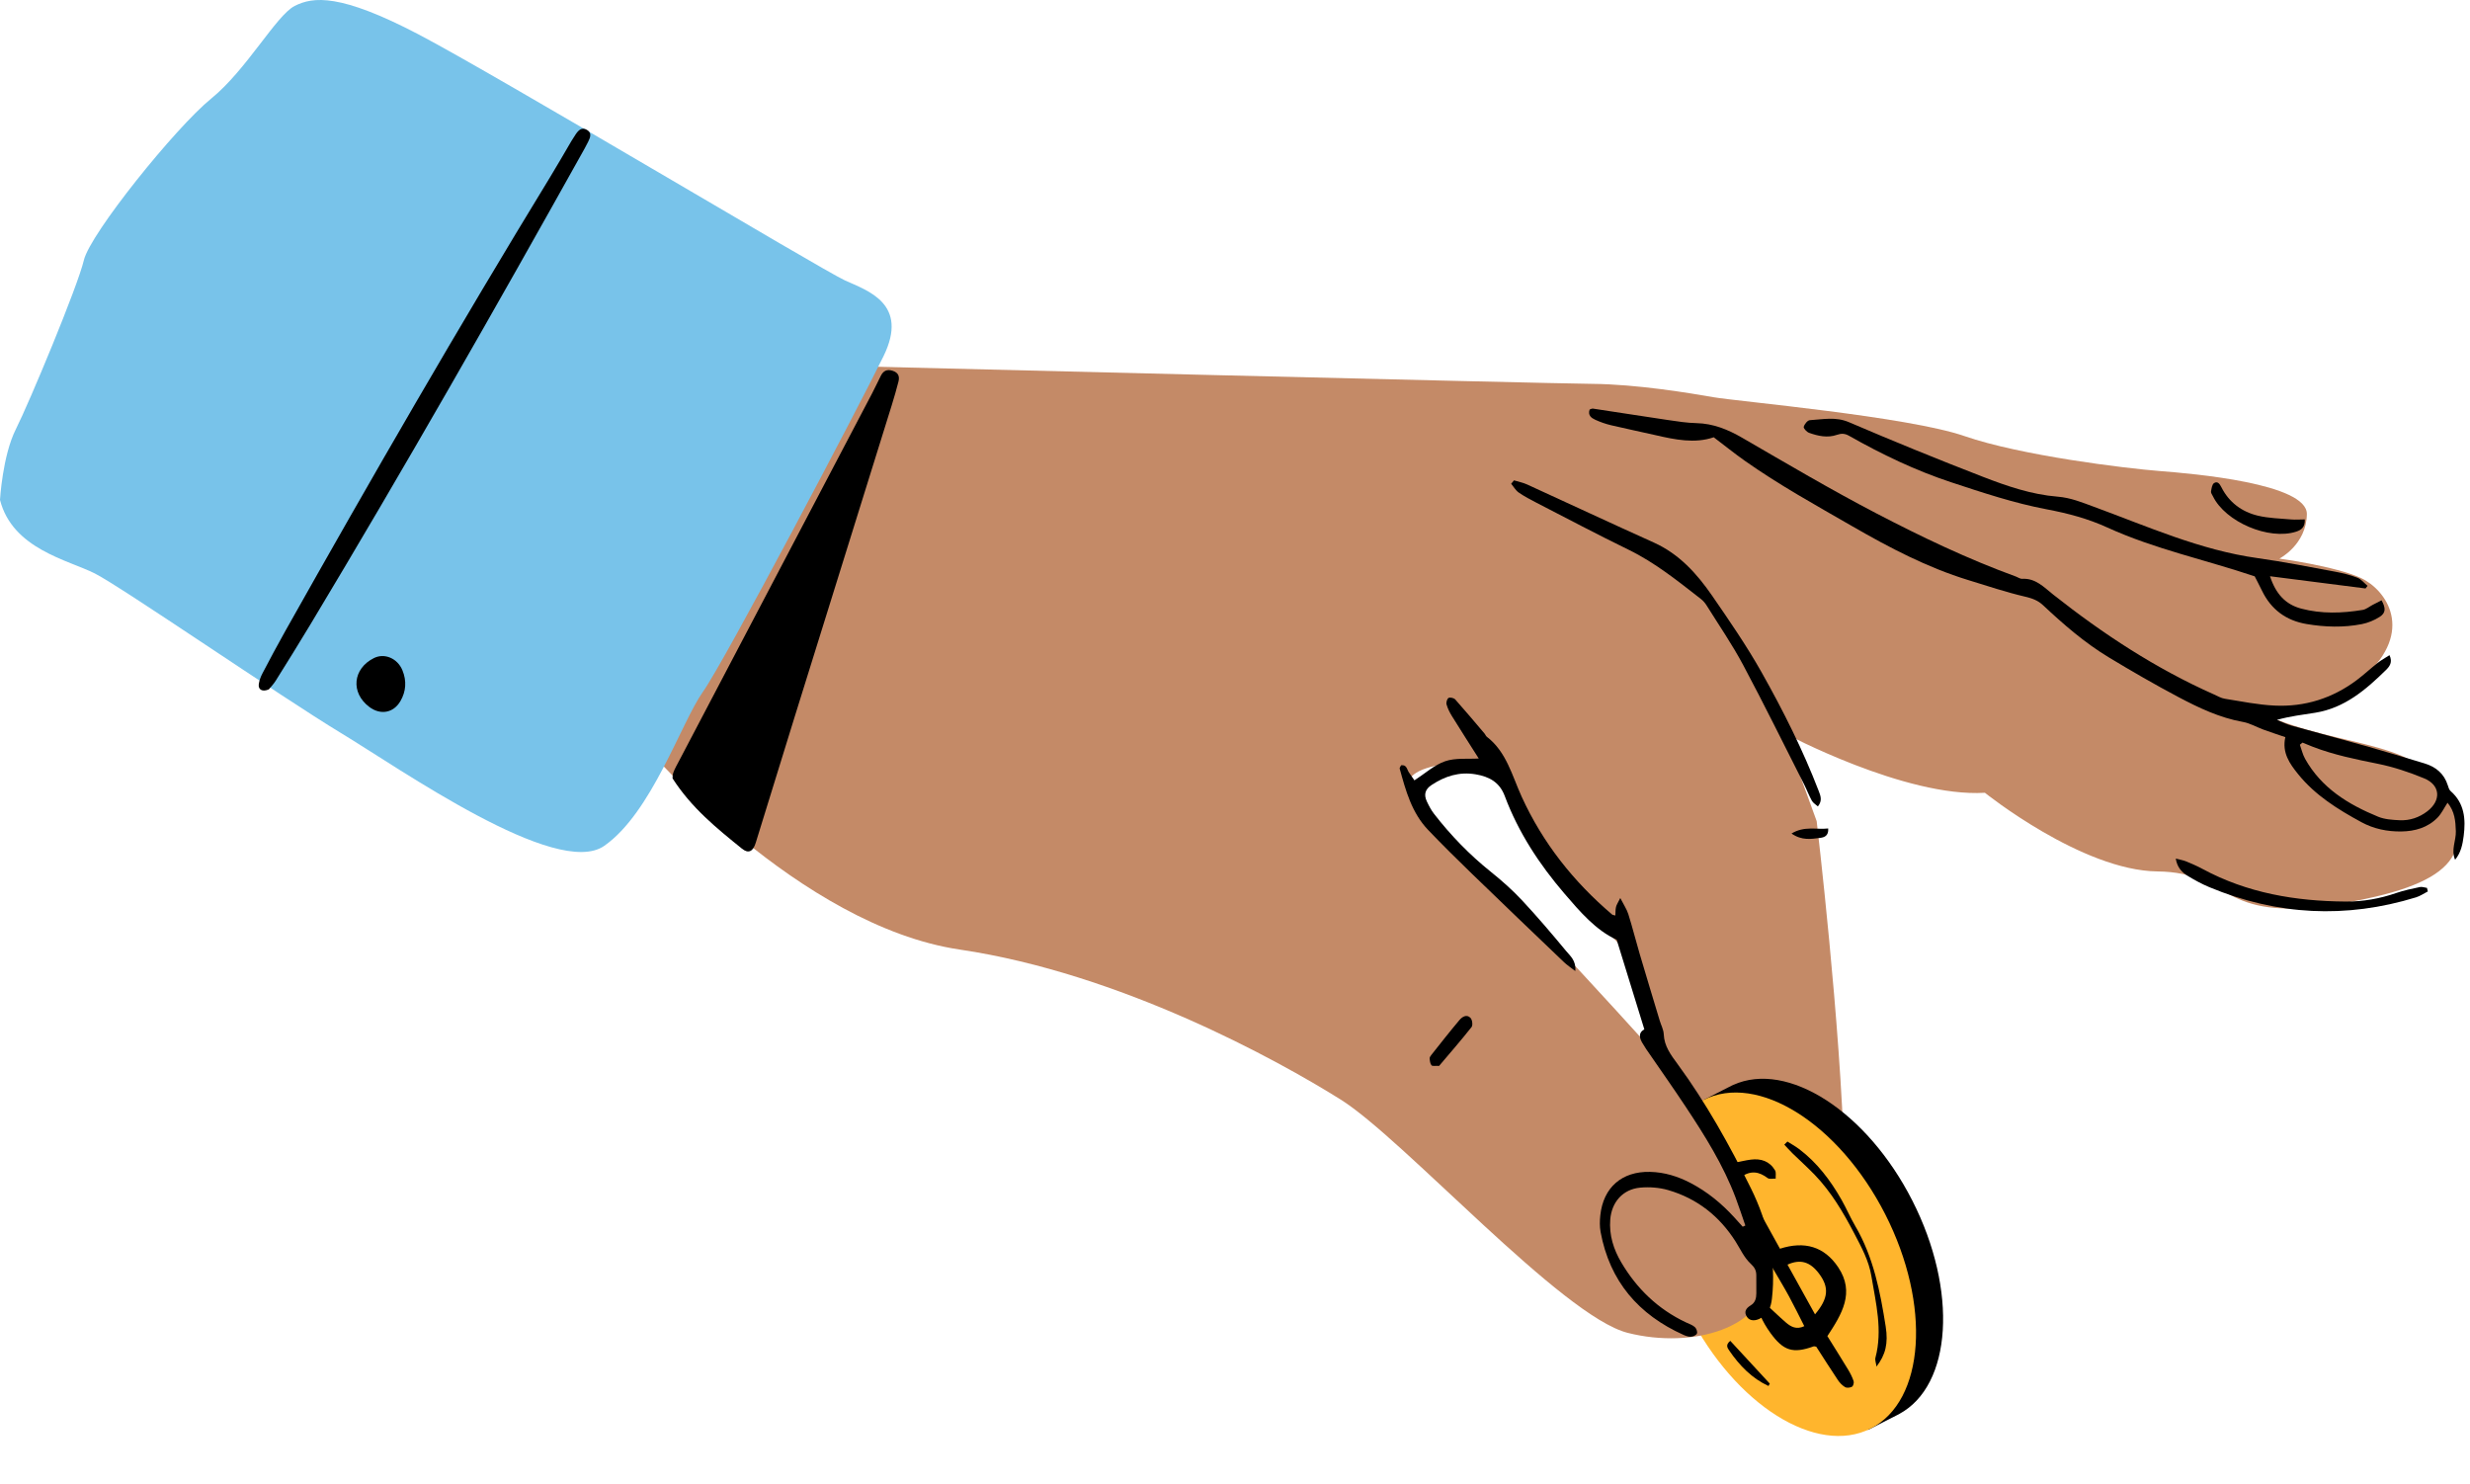 <svg width="253" height="152" viewBox="0 0 253 152" fill="none" xmlns="http://www.w3.org/2000/svg">
<path d="M88.43 37.533L66.238 76.596C66.238 76.596 97.981 83.3 112.898 83.774C127.815 84.248 146.305 83.453 146.305 83.453C146.305 83.453 141.381 79.907 146.561 78.553C151.742 77.198 153.361 78.575 153.361 78.575C153.361 78.575 155.326 84.956 158.488 88.644C161.651 92.331 165.896 96.759 165.896 96.759L170.39 108.91C170.39 108.91 171.708 127.567 178.966 130.291C186.223 133.016 189.216 132.408 188.896 118.813C188.576 105.217 186.08 84.108 186.08 84.108L182.809 75.111C182.809 75.111 195.127 81.702 203.311 81.202C203.311 81.202 213.24 89.17 220.99 89.259C228.74 89.348 227.17 94.55 239.219 92.633C251.267 90.716 253.655 87.482 250.539 81.364C247.424 75.246 238.517 76.847 230.149 72.303C230.149 72.303 237.033 73.934 242.189 69.29C247.345 64.646 244.463 60.427 241.822 59.204C239.181 57.98 233.473 57.219 233.473 57.219C233.473 57.219 236.24 55.809 236.29 52.665C236.34 49.521 224.635 48.511 221.197 48.245C217.759 47.978 207.003 46.669 201.212 44.665C195.422 42.661 177.938 41.109 175.522 40.688C173.107 40.267 167.69 39.357 163.084 39.318C158.478 39.279 88.429 37.533 88.429 37.533H88.43Z" fill="#C48A67"/>
<path d="M195.874 122.965C191.224 113.836 183.097 108.619 177.55 111.119L177.546 111.111L174.487 112.669L174.812 113.321C171.636 117.476 171.86 125.521 175.772 133.203C179.598 140.713 185.777 145.576 190.937 145.672L191.333 146.466L194.538 144.834L194.536 144.831C199.954 141.907 200.565 132.175 195.874 122.965L195.874 122.965Z" fill="black"/>
<path d="M191.621 146.318C197.172 143.491 197.835 133.667 193.103 124.375C188.371 115.084 180.035 109.843 174.484 112.67C168.933 115.497 168.27 125.321 173.002 134.613C177.734 143.905 186.07 149.145 191.621 146.318Z" fill="#FFB52D"/>
<path d="M181.539 129.826C178.724 130.71 176.769 129.469 175.005 127.581C173.123 125.567 173.618 122.676 175.039 121.07C175.357 120.711 175.716 120.387 176.124 119.979C175.913 119.511 175.697 119.037 175.484 118.562C175.358 118.28 175.218 118.003 175.12 117.711C174.977 117.283 174.86 116.796 175.35 116.539C175.827 116.29 176.19 116.596 176.448 116.996C176.639 117.291 176.809 117.601 176.975 117.912C177.181 118.297 177.373 118.688 177.591 119.116C178.217 118.992 178.765 118.852 179.322 118.779C180.366 118.641 181.261 118.933 181.817 119.876C181.946 120.095 181.866 120.438 181.883 120.724C181.604 120.711 181.245 120.805 181.059 120.666C180.193 120.016 179.344 119.83 178.279 120.592C179.623 123.023 180.959 125.439 182.321 127.903C184.828 127.095 186.863 127.667 188.293 129.814C190.012 132.395 188.669 134.591 187.176 136.856C187.876 137.981 188.6 139.127 189.302 140.287C189.528 140.66 189.729 141.057 189.865 141.468C189.919 141.631 189.826 141.967 189.697 142.039C189.505 142.146 189.167 142.182 188.99 142.078C188.699 141.909 188.44 141.635 188.25 141.351C187.492 140.221 186.767 139.07 186.038 137.94C185.929 137.925 185.834 137.882 185.763 137.908C183.649 138.667 182.68 138.369 181.349 136.538C180.507 135.379 179.967 134.161 179.718 132.818C180.229 132.833 180.484 133.217 180.791 133.495C181.508 134.146 182.196 134.83 182.93 135.461C183.437 135.896 184.01 136.223 184.811 135.834C184.284 134.8 183.797 133.793 183.263 132.81C182.739 131.845 182.166 130.906 181.54 129.827L181.539 129.826ZM176.827 121.414C175.245 122.446 174.679 124.51 175.518 126.017C176.683 128.114 178.972 129.157 180.797 128.334C179.471 126.023 178.15 123.72 176.827 121.413V121.414ZM185.911 134.625C187.292 132.987 187.372 131.858 186.329 130.462C185.421 129.246 184.423 128.934 183.091 129.533C184.023 131.215 184.949 132.889 185.911 134.625Z" fill="black"/>
<path d="M183.084 116.926C183.475 117.175 183.885 117.399 184.255 117.677C186.118 119.074 187.488 120.893 188.628 122.895C189.128 123.774 189.524 124.713 190.036 125.585C191.901 128.765 192.587 132.299 193.149 135.865C193.426 137.624 193.129 138.769 192.208 139.976C192.156 139.592 192.035 139.306 192.098 139.069C192.851 136.235 192.143 133.478 191.685 130.71C191.423 129.123 190.666 127.743 189.928 126.333C188.8 124.178 187.579 122.103 185.886 120.342C185.156 119.583 184.368 118.879 183.614 118.142C183.319 117.854 183.047 117.543 182.764 117.243C182.87 117.137 182.977 117.032 183.083 116.926H183.084Z" fill="black"/>
<path d="M181.143 141.963C179.445 141.178 178.186 139.879 177.131 138.343C176.932 138.054 176.723 137.752 177.231 137.34C178.581 138.801 179.929 140.261 181.278 141.722C181.233 141.802 181.187 141.883 181.143 141.963Z" fill="black"/>
<path d="M66.238 76.596C66.238 76.596 81.837 94.824 98.304 97.261C114.771 99.697 130.847 108.57 137.31 112.616C143.774 116.662 159.992 134.818 166.73 136.523C173.468 138.228 180.908 135.906 180.87 130.789C180.832 125.672 177.206 116.391 168.79 107.071C160.375 97.751 147.995 84.611 146.305 83.453C144.615 82.296 66.238 76.596 66.238 76.596Z" fill="#C48A67"/>
<path d="M0 51.203C0 51.203 0.259 46.668 1.628 43.953C2.997 41.239 7.953 29.358 8.591 26.649C9.229 23.939 17.993 13.054 21.627 10.103C25.26 7.152 28.29 1.573 30.183 0.609C32.077 -0.355 34.853 -0.669 42.852 3.512C50.851 7.693 84.215 27.663 86.549 28.722C88.884 29.782 93.124 31.108 90.501 36.479C87.877 41.851 74.252 67.686 72.01 70.846C69.766 74.006 66.765 83.24 61.892 86.639C57.019 90.038 40.998 78.752 34.903 75.069C28.808 71.386 12.421 60.103 9.706 58.734C6.991 57.365 1.28 56.238 0 51.203H0Z" fill="#78C3EA"/>
<path d="M68.891 79.73C68.894 79.704 68.872 79.395 68.969 79.131C69.12 78.72 69.345 78.335 69.55 77.945C76.148 65.382 82.749 52.821 89.346 40.257C89.653 39.672 89.928 39.07 90.228 38.481C90.482 37.986 90.846 37.795 91.422 37.975C92.025 38.163 92.164 38.56 92.027 39.094C91.821 39.897 91.593 40.696 91.346 41.488C88.018 52.179 84.682 62.867 81.354 73.558C80.031 77.808 78.722 82.063 77.411 86.318C77.134 87.217 76.674 87.475 75.991 86.921C73.427 84.845 70.846 82.776 68.891 79.731L68.891 79.73Z" fill="black"/>
<path d="M178.773 125.527C178.446 124.586 178.139 123.637 177.788 122.705C176.524 119.341 174.624 116.32 172.653 113.345C171.339 111.361 169.964 109.418 168.617 107.456C168.517 107.31 168.436 107.153 168.337 107.007C167.929 106.399 167.755 105.815 168.427 105.428C167.477 102.35 166.556 99.367 165.597 96.259C163.46 95.283 161.844 93.391 160.248 91.532C157.679 88.539 155.525 85.26 154.132 81.538C153.603 80.124 152.551 79.547 151.137 79.31C149.456 79.028 148.005 79.504 146.636 80.405C145.983 80.835 145.814 81.377 146.152 82.091C146.358 82.528 146.586 82.968 146.88 83.347C148.586 85.552 150.511 87.538 152.692 89.287C153.822 90.193 154.918 91.164 155.905 92.221C157.467 93.894 158.953 95.642 160.413 97.406C160.834 97.916 161.458 98.388 161.354 99.459C160.886 99.096 160.514 98.856 160.2 98.555C157.049 95.543 153.899 92.53 150.769 89.497C149.251 88.027 147.747 86.54 146.286 85.013C144.607 83.26 143.988 80.988 143.369 78.73C143.343 78.635 143.463 78.501 143.516 78.384C144.097 78.306 144.105 78.812 144.309 79.11C144.502 79.392 144.7 79.672 144.879 79.93C145.975 79.222 146.92 78.349 148.034 77.969C149.094 77.608 150.331 77.762 151.466 77.692C150.591 76.313 149.642 74.835 148.716 73.342C148.486 72.972 148.285 72.567 148.168 72.15C148.113 71.951 148.223 71.572 148.376 71.487C148.533 71.4 148.923 71.492 149.057 71.642C150.081 72.789 151.067 73.968 152.063 75.14C152.148 75.24 152.192 75.386 152.292 75.463C154.32 77.028 154.877 79.444 155.867 81.612C158.028 86.344 161.183 90.319 165.135 93.677C165.191 93.725 165.29 93.724 165.46 93.771C165.478 93.477 165.462 93.18 165.526 92.901C165.578 92.674 165.725 92.469 165.963 91.982C166.318 92.68 166.632 93.135 166.79 93.638C167.212 94.983 167.553 96.354 167.952 97.707C168.625 99.988 169.318 102.263 170.004 104.541C170.143 105.005 170.397 105.463 170.416 105.931C170.464 107.164 171.158 108.068 171.831 108.984C174.765 112.982 177.164 117.306 179.353 121.731C181.094 125.253 181.954 129.026 181.497 133.017C181.399 133.868 181.148 134.551 180.388 134.995C179.807 135.333 179.248 135.32 178.958 134.911C178.58 134.378 178.847 133.994 179.314 133.712C179.799 133.42 179.898 132.969 179.9 132.465C179.903 131.848 179.902 131.231 179.896 130.614C179.892 130.123 179.725 129.811 179.309 129.427C178.653 128.82 178.258 127.928 177.763 127.15C176.11 124.553 173.823 122.756 170.873 121.898C169.966 121.635 168.951 121.56 168.008 121.646C166.23 121.81 165.083 123.12 164.938 124.903C164.807 126.505 165.275 127.969 166.073 129.318C167.661 132.001 169.823 134.088 172.662 135.435C172.979 135.586 173.333 135.699 173.592 135.92C173.754 136.056 173.884 136.406 173.819 136.582C173.756 136.753 173.431 136.901 173.21 136.92C172.963 136.942 172.687 136.84 172.45 136.733C167.827 134.663 164.88 131.23 163.948 126.189C163.845 125.635 163.857 125.042 163.918 124.478C164.228 121.619 166.131 119.968 169.008 120.032C170.493 120.064 171.873 120.495 173.18 121.18C174.879 122.07 176.339 123.267 177.628 124.679C177.922 125 178.212 125.326 178.504 125.65C178.594 125.609 178.683 125.569 178.773 125.529L178.773 125.527Z" fill="black"/>
<path d="M251.475 88.062C251.03 87.052 251.583 86.108 251.55 85.131C251.516 84.102 251.44 83.111 250.699 82.222C250.347 82.759 250.089 83.32 249.683 83.74C248.675 84.778 247.35 85.148 245.954 85.165C244.531 85.181 243.152 84.906 241.875 84.212C239.462 82.9 237.145 81.464 235.39 79.288C234.517 78.207 233.729 77.087 234.085 75.505C233.317 75.242 232.575 75.001 231.843 74.734C231.141 74.478 230.47 74.075 229.748 73.947C227.361 73.523 225.211 72.498 223.11 71.385C220.699 70.108 218.333 68.741 215.998 67.329C213.537 65.84 211.366 63.962 209.275 61.997C208.746 61.499 208.162 61.285 207.439 61.117C205.469 60.656 203.542 60.01 201.604 59.415C197.404 58.125 193.555 56.107 189.757 53.919C186.014 51.761 182.234 49.677 178.7 47.183C177.659 46.448 176.666 45.647 175.535 44.789C173.602 45.454 171.573 45.034 169.544 44.565C168.04 44.218 166.526 43.914 165.025 43.557C164.472 43.425 163.923 43.235 163.406 42.998C163.014 42.818 162.618 42.553 162.824 41.947C162.927 41.916 163.051 41.835 163.161 41.852C165.732 42.238 168.3 42.646 170.872 43.025C171.83 43.166 172.796 43.319 173.762 43.34C175.494 43.38 176.991 43.993 178.472 44.852C183.01 47.479 187.528 50.153 192.176 52.574C196.825 54.996 201.565 57.263 206.506 59.061C206.713 59.137 206.922 59.299 207.122 59.287C208.51 59.203 209.362 60.153 210.313 60.905C215.417 64.938 220.821 68.486 226.783 71.133C227.146 71.294 227.504 71.511 227.885 71.571C229.581 71.84 231.278 72.192 232.986 72.272C236.078 72.419 238.911 71.528 241.401 69.66C242.14 69.106 242.817 68.469 243.543 67.898C243.907 67.612 244.319 67.388 244.754 67.107C245.106 67.844 244.747 68.278 244.387 68.632C242.326 70.656 240.152 72.516 237.165 73.001C235.88 73.21 234.585 73.349 233.221 73.738C233.722 73.937 234.21 74.181 234.725 74.325C237.314 75.049 239.915 75.729 242.503 76.459C244.454 77.01 246.391 77.61 248.334 78.192C249.507 78.544 250.352 79.244 250.729 80.447C250.793 80.651 250.861 80.894 251.011 81.024C252.443 82.276 252.573 83.903 252.353 85.624C252.243 86.483 252.074 87.334 251.475 88.061V88.062ZM235.843 76.063C235.754 76.136 235.663 76.209 235.574 76.281C235.748 76.762 235.86 77.278 236.106 77.718C237.784 80.72 240.537 82.403 243.595 83.656C244.265 83.931 245.053 83.978 245.791 84.014C246.829 84.064 247.803 83.731 248.622 83.103C250.078 81.987 249.969 80.412 248.311 79.728C246.777 79.094 245.173 78.557 243.549 78.23C241.305 77.778 239.072 77.324 236.929 76.503C236.564 76.363 236.205 76.21 235.843 76.063Z" fill="black"/>
<path d="M27.537 70.609C26.876 70.905 26.436 70.631 26.505 70.096C26.555 69.714 26.698 69.324 26.879 68.98C27.636 67.536 28.403 66.096 29.201 64.675C38.015 49.003 47.005 33.434 56.38 18.089C57.116 16.886 57.812 15.659 58.529 14.445C58.663 14.218 58.809 13.997 58.955 13.777C59.243 13.344 59.596 12.976 60.144 13.318C60.633 13.622 60.464 14.073 60.261 14.487C60.145 14.724 60.022 14.959 59.894 15.19C50.747 31.584 41.452 47.894 31.78 63.985C30.623 65.911 29.433 67.818 28.242 69.723C28.014 70.089 27.703 70.403 27.538 70.609H27.537Z" fill="black"/>
<path d="M242.299 60.274C239.09 59.863 235.88 59.453 232.515 59.023C233.102 60.822 234.097 61.909 235.705 62.337C237.786 62.89 239.9 62.819 242.003 62.472C242.369 62.412 242.697 62.127 243.045 61.947C243.344 61.793 243.645 61.642 243.942 61.49C244.391 62.304 244.378 62.785 243.738 63.191C243.194 63.536 242.555 63.8 241.924 63.925C240.046 64.295 238.151 64.236 236.268 63.919C234.162 63.565 232.628 62.435 231.693 60.503C231.445 59.989 231.177 59.486 230.947 59.033C225.899 57.335 220.692 56.238 215.861 54.034C213.852 53.117 211.812 52.579 209.636 52.167C206.318 51.538 203.071 50.459 199.852 49.396C196.202 48.192 192.737 46.531 189.391 44.634C188.968 44.394 188.61 44.38 188.15 44.54C187.189 44.875 186.224 44.662 185.303 44.333C185.062 44.248 184.715 43.872 184.755 43.72C184.828 43.446 185.146 43.051 185.38 43.037C186.717 42.959 188.019 42.658 189.392 43.246C193.93 45.19 198.505 47.057 203.11 48.839C205.574 49.792 208.101 50.661 210.759 50.871C212.099 50.977 213.247 51.458 214.477 51.908C219.975 53.922 225.349 56.344 231.23 57.165C233.891 57.536 236.531 58.066 239.175 58.555C239.951 58.699 240.731 58.889 241.465 59.173C241.861 59.326 242.164 59.721 242.509 60.007C242.439 60.096 242.37 60.185 242.3 60.273L242.299 60.274Z" fill="black"/>
<path d="M155.077 49.203C155.524 49.339 155.993 49.428 156.414 49.62C160.742 51.596 165.049 53.616 169.388 55.566C171.989 56.736 173.806 58.749 175.366 61.009C177.139 63.58 178.92 66.164 180.449 68.882C182.651 72.795 184.672 76.814 186.289 81.018C186.479 81.514 186.686 82.007 186.205 82.602C185.984 82.4 185.716 82.249 185.588 82.019C185.289 81.482 185.075 80.898 184.796 80.348C182.726 76.264 180.706 72.154 178.551 68.115C177.434 66.021 176.081 64.052 174.821 62.035C174.662 61.779 174.454 61.532 174.217 61.348C171.854 59.511 169.531 57.63 166.807 56.304C163.64 54.762 160.525 53.113 157.392 51.5C156.767 51.178 156.137 50.849 155.561 50.448C155.247 50.23 155.042 49.854 154.787 49.549C154.884 49.433 154.98 49.317 155.077 49.201V49.203Z" fill="black"/>
<path d="M248.681 91.308C248.28 91.512 247.898 91.782 247.473 91.912C240.295 94.118 233.234 93.755 226.306 90.872C225.537 90.552 224.797 90.147 224.085 89.714C223.484 89.35 223.006 88.846 222.861 87.943C223.296 88.058 223.63 88.109 223.933 88.233C224.502 88.467 225.07 88.715 225.611 89.007C230.189 91.477 235.136 92.308 240.267 92.343C242.046 92.355 243.762 92.05 245.444 91.47C246.23 91.2 247.054 91.031 247.869 90.858C248.094 90.81 248.352 90.912 248.594 90.946C248.623 91.066 248.652 91.187 248.681 91.308H248.681Z" fill="black"/>
<path d="M38.311 67.4C39.38 66.871 40.714 67.42 41.221 68.656C41.663 69.732 41.601 70.82 41.005 71.829C40.294 73.034 38.97 73.263 37.839 72.418C35.889 70.962 36.123 68.482 38.311 67.4Z" fill="black"/>
<path d="M236.076 53.203C236.114 53.991 235.733 54.282 235.194 54.456C232.401 55.361 227.944 53.465 226.665 50.825C226.589 50.668 226.449 50.49 226.473 50.344C226.524 50.039 226.578 49.612 226.786 49.481C227.13 49.264 227.344 49.525 227.54 49.913C228.315 51.451 229.62 52.421 231.261 52.816C232.358 53.08 233.514 53.103 234.647 53.204C235.109 53.245 235.577 53.206 236.076 53.203Z" fill="black"/>
<path d="M147.405 109.179C147.016 109.158 146.719 109.224 146.629 109.117C146.487 108.949 146.46 108.666 146.436 108.426C146.425 108.313 146.516 108.172 146.596 108.072C147.552 106.869 148.498 105.657 149.49 104.482C149.769 104.151 150.232 103.848 150.626 104.266C150.806 104.455 150.876 105.016 150.731 105.199C149.647 106.57 148.496 107.889 147.405 109.179H147.405Z" fill="black"/>
<path d="M187.262 84.857C187.315 85.631 186.84 85.773 186.435 85.823C185.517 85.936 184.564 86.116 183.504 85.376C184.832 84.57 186.066 84.998 187.262 84.857Z" fill="black"/>
</svg>
